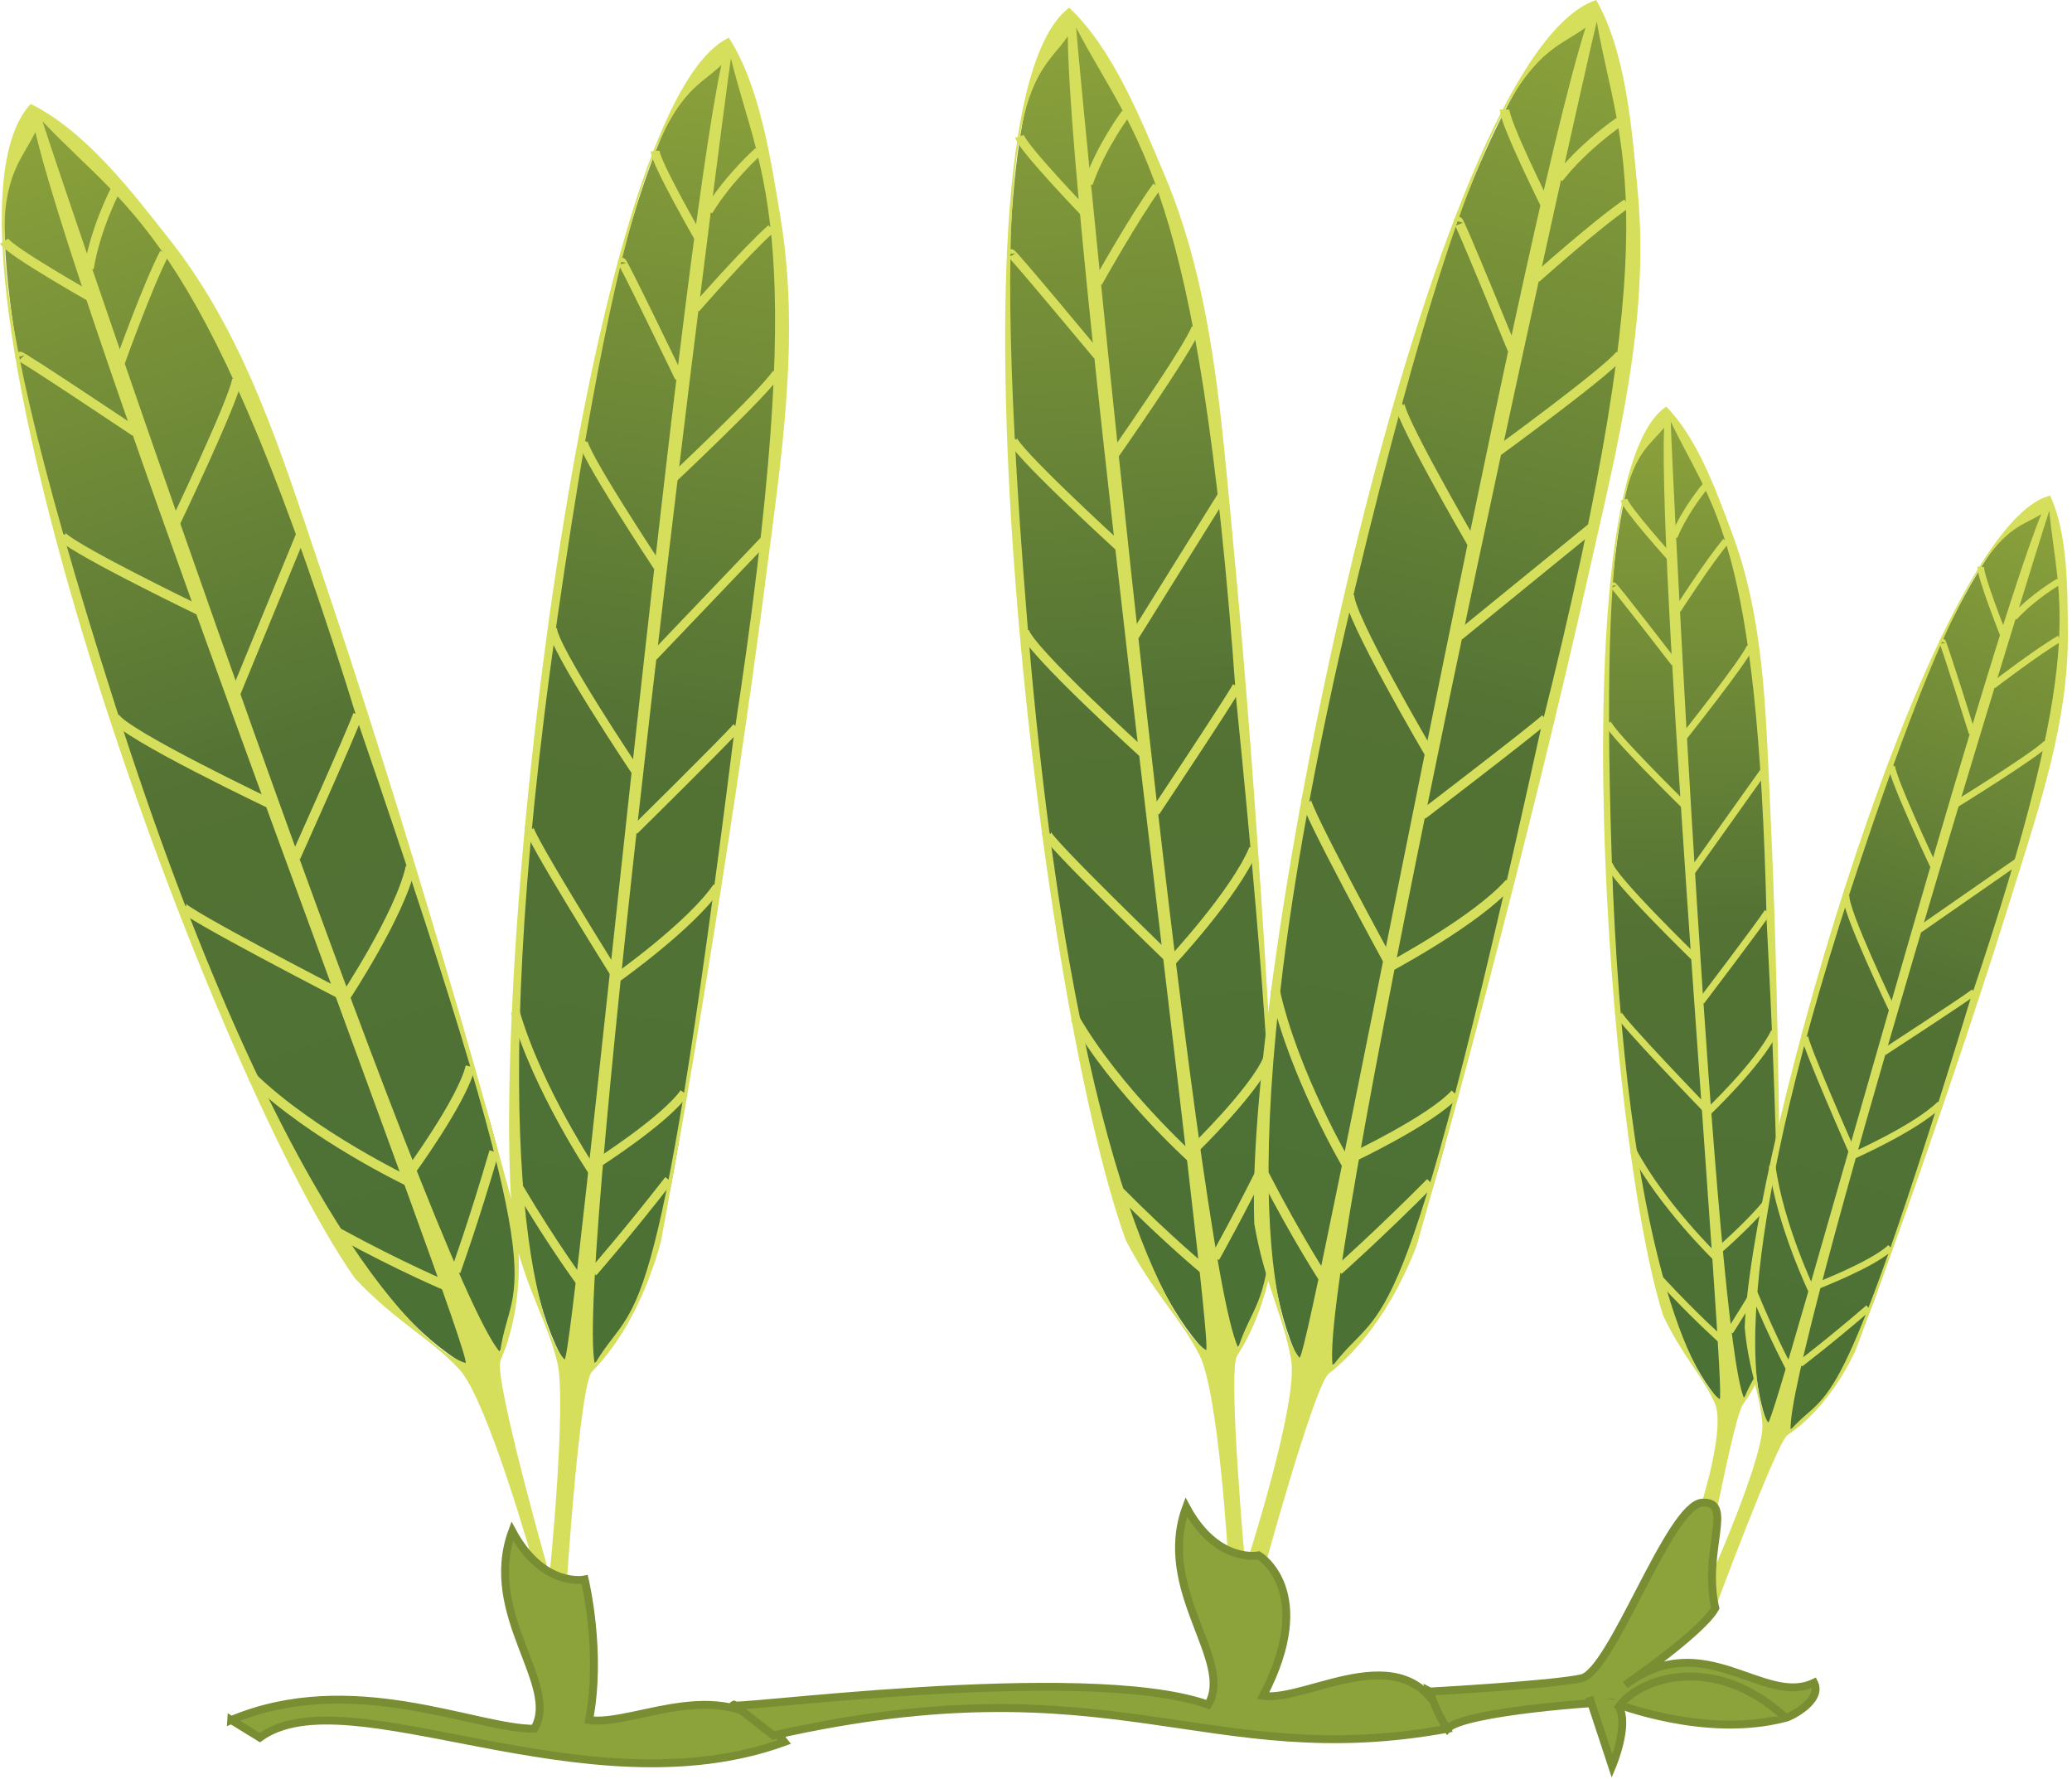 
        <svg xmlns:rdf="http://www.w3.org/1999/02/22-rdf-syntax-ns#" xmlns="http://www.w3.org/2000/svg" xmlns:cc="http://creativecommons.org/ns#" xmlns:xlink="http://www.w3.org/1999/xlink" xmlns:dc="http://purl.org/dc/elements/1.1/" x="0px" y="0px" width="501" height="430" viewBox="0 0 501 430" xml:space="preserve">
            <title>Halophila johnsonii (Johnson's Seagrass) 2</title>
            <desc xmlns:ian_image_library="https://ian.umces.edu/media-library/">
                <ian_image_library:title>Halophila johnsonii (Johnson's Seagrass) 2</ian_image_library:title>
                <ian_image_library:descr><p>Illustration of Halophila johnsonii (Johnson's Seagrass)</p></ian_image_library:descr>
                <ian_image_library:scene>
                    <ian_image_library:contains>seagrass, johnson's, SAV, Plantae, vascular, Magnoliophyta, angiosperm, flowering plant, Liliopsida, monocot, Alismatidae, Hydrocharitales, Hydrocharitaceae, tape-grass, family, Halophila, johnsonii</ian_image_library:contains>
                    <ian_image_library:when>2001-02-01</ian_image_library:when>
                </ian_image_library:scene>
            </desc>
            
 <defs></defs>
 <linearGradient id="ian_symbols_11b5c79125492634a56309b437ef0cbf" y2="-5.284" gradientUnits="userSpaceOnUse" x2="126.34" gradientTransform="matrix(.954 -.301 .301 .954 -107.74 69.538)" y1="318.07" x1="126.34">
  <stop stop-color="#4B7135" offset=".006"/>
  <stop stop-color="#537234" offset=".483"/>
  <stop stop-color="#8CA23B" offset="1"/>
 </linearGradient>
 <path d="m8.163 27.442c-24.199 21.6 21.28 152.9 21.28 152.9s41.032 132.06 87.556 151.84c12.922-14.236 8.118-40.561-1.971-72.328-8.927-28.062-19.634-61.191-29.845-93.013-.507-2.38-27.936-112.69-77.022-139.4z" fill="url(#ian_symbols_11b5c79125492634a56309b437ef0cbf)"/>
 <path d="m77.516 137.66c-9.412-27.847-18.027-56.347-36.528-79.78-9.069-11.484-20.139-26.092-33.557-32.755-29.635 31.714 42.238 232.21 78.355 283.86 9.952 10.585 18.31 14.547 25.246 22.019 6.933 7.479 18.134 47.648 18.134 47.648l3.716 2.13s-13.603-47.791-11.848-51.907 6.549-16.305 3.353-36.141c-5.441-20.368-11.168-40.669-17.188-60.881-9.374-31.55-19.139-63.01-29.674-94.19zm35.074 191.84c-9.467-2.608-44.984-34.605-84.678-158.84-39.693-124.22-25.412-125.69-19.363-138.77 11.761 50.181 105.78 295.03 104.04 297.61zm8.33-2.62c-15.66-17.43-105.24-280.46-110.65-297.56 21.409 22.719 40.19 27.483 76.742 146.59 49.358 143.56 36.688 130.77 33.908 150.97z" fill="#D6DF5B"/>
 <path stroke="#D6DF5B" stroke-width="2.325" d="m21.496 64.917c1.55-9.641 6.29-18.771 6.29-18.771" fill="none"/>
 <path stroke="#D6DF5B" stroke-width="2.325" d="m29.109 87.427s6.549-18.333 10.663-26.25" fill="none"/>
 <path stroke="#D6DF5B" stroke-width="2.325" d="m41.806 127.64s14.634-30.548 15.487-35.898" fill="none"/>
 <line y2="129.17" x1="57.034" x2="72.79" stroke="#D6DF5B" y1="167.45" stroke-width="2.325" fill="none"/>
 <path stroke="#D6DF5B" stroke-width="2.325" d="m71.486 207.24s13.441-29.908 15.045-34.483" fill="none"/>
 <path stroke="#D6DF5B" stroke-width="2.325" d="m83.28 241.39s13.515-20.395 15.991-31.855" fill="none"/>
 <path stroke="#D6DF5B" stroke-width="2.325" d="m99.077 283.42s12.707-17.336 14.668-25.59" fill="none"/>
 <path stroke="#D6DF5B" stroke-width="2.325" d="m110.19 307.38s4.417-12.195 9.285-28.985" fill="none"/>
 <path stroke="#D6DF5B" stroke-width="2.325" d="m22.207 71.938s-19.644-11.09-21.217-13.644" fill="none"/>
 <path stroke="#D6DF5B" stroke-width="2.325" d="m32.674 104.35c-.108-.067-28.022-18.751-27.85-18.158" fill="none"/>
 <path stroke="#D6DF5B" stroke-width="2.325" d="m48.072 147.51s-33.738-16.292-33.395-18.435" fill="none"/>
 <path stroke="#D6DF5B" stroke-width="2.325" d="m65.984 194.62s-36.487-17.343-38.263-21.358" fill="none"/>
 <path stroke="#D6DF5B" stroke-width="2.325" d="m83.516 240.94s-39.62-20.415-39.597-21.944" fill="none"/>
 <path stroke="#D6DF5B" stroke-width="2.325" d="m98.894 285.66s-23.315-11.07-37.963-25.267" fill="none"/>
 <path stroke="#D6DF5B" stroke-width="2.325" d="m108.3 311.03s-11.127-4.621-26.472-13.004" fill="none"/>
 <linearGradient id="ian_symbols_2b02c72d002ca3c4951f9d96732f3dcf" y2="40.087" gradientUnits="userSpaceOnUse" x2="117.34" gradientTransform="matrix(.837 .124 -.146 .989 86.092 -42.257)" y1="363.44" x1="117.34">
  <stop stop-color="#4B7135" offset=".006"/>
  <stop stop-color="#537234" offset=".483"/>
  <stop stop-color="#8CA23B" offset="1"/>
 </linearGradient>
 <path d="m175.86 11.515c-26.708 9.527-43.734 147.42-43.734 147.42s-20.708 136.73 6.667 173.97c15.332-7.546 21.989-33.372 26.813-66.366 4.245-29.133 9.116-63.603 13.853-96.698.56-2.37 23.02-113.74-3.6-158.32z" fill="url(#ian_symbols_2b02c72d002ca3c4951f9d96732f3dcf)"/>
 <path d="m185.1 140.22c3.78-29.154 8.436-58.53 3.645-87.468-2.351-14.183-4.999-32.018-12.519-43.64-34.783 16.426-58.947 228-51.907 289.81 3.362 13.732 8.132 20.793 10.437 30.447 2.314 9.655-1.874 51.409-1.874 51.409l4.251.525s3.083-46.726 6.003-49.718c2.938-2.998 11.313-12.04 16.655-31.35 3.881-20.719 7.499-41.497 10.854-62.323 5.29-32.47 10.23-65.06 14.47-97.69zm-48.58 188.44c-6.128-6.3-20.409-50.054-1.765-179.13 18.643-129.08 29.989-124.46 39.664-133.81-10.75 50.349-35.58 311.32-37.9 312.94zm7.31 1.07c-4.992-22.302 30.286-297.9 32.9-315.64 7.263 29.498 19.593 41.598.572 164.75-18.91 150.59-23.47 133.74-33.47 150.89z" fill="#D6DF5B"/>
 <path stroke="#D6DF5B" stroke-width="2.139" d="m171.29 51.01c4.932-8.085 12.067-14.385 12.067-14.385" fill="none"/>
 <path stroke="#D6DF5B" stroke-width="2.139" d="m168.22 74.579s12.114-13.893 18.306-19.344" fill="none"/>
 <path stroke="#D6DF5B" stroke-width="2.139" d="m162.06 116.3s23.002-21.601 25.738-26.102" fill="none"/>
 <line y2="130.58" x1="157.99" x2="184.84" stroke="#D6DF5B" y1="158.7" stroke-width="2.139" fill="none"/>
 <path stroke="#D6DF5B" stroke-width="2.139" d="m153.32 200.77s21.85-21.514 24.842-24.99" fill="none"/>
 <path stroke="#D6DF5B" stroke-width="2.139" d="m148.85 236.62s18.205-12.869 24.558-22.214" fill="none"/>
 <path stroke="#D6DF5B" stroke-width="2.139" d="m144.34 281.29s16.38-10.443 21.096-17.101" fill="none"/>
 <path stroke="#D6DF5B" stroke-width="2.139" d="m143.36 307.61s8.099-9.217 18.353-22.403" fill="none"/>
 <path stroke="#D6DF5B" stroke-width="2.139" d="m169.06 57.667s-10.49-18.211-10.666-21.169" fill="none"/>
 <path stroke="#D6DF5B" stroke-width="2.139" d="m164.27 91.396c-.04-.107-13.805-28.635-13.893-28.028" fill="none"/>
 <path stroke="#D6DF5B" stroke-width="2.139" d="m159.02 136.93s-19.081-28.797-17.997-30.595" fill="none"/>
 <path stroke="#D6DF5B" stroke-width="2.139" d="m154.11 187.05s-20.739-30.872-20.513-35.258" fill="none"/>
 <path stroke="#D6DF5B" stroke-width="2.139" d="m149.22 236.31s-21.908-34.955-21.285-36.343" fill="none"/>
 <path stroke="#D6DF5B" stroke-width="2.139" d="m143.33 283.23s-13.256-19.729-18.768-38.674" fill="none"/>
 <path stroke="#D6DF5B" stroke-width="2.139" d="m140.5 310.13s-6.58-8.813-14.883-22.787" fill="none"/>
 <linearGradient id="ian_symbols_02ca5e2343af0d24c5b23c723f859289" y2="15.144" gradientUnits="userSpaceOnUse" x2="309.89" gradientTransform="matrix(.89 -.069 .079 1.01 -15.54 10.298)" y1="338.52" x1="309.89">
  <stop stop-color="#4B7135" offset=".006"/>
  <stop stop-color="#537234" offset=".483"/>
  <stop stop-color="#8CA23B" offset="1"/>
 </linearGradient>
 <path d="m258.71 4.305c-25.27 15.524-10.89 155.54-10.89 155.54s10.362 139.7 47.15 170.23c14.007-10.949 14.903-37.994 12.201-71.655-2.371-29.726-5.329-64.876-8.118-98.625.04-2.47-2.65-117.56-40.34-155.5z" fill="url(#ian_symbols_02ca5e2343af0d24c5b23c723f859289)"/>
 <path d="m298 129.26c-2.85-29.646-4.878-59.716-16.507-87.185-5.687-13.475-12.539-30.467-22.976-40.21-31.97 24.154-7.869 238.56 13.691 297.95 6.637 12.788 13.179 18.684 17.78 27.685 4.622 9.002 6.927 48.491 6.927 48.491l4.237 3.193s-4.346-47.783-2.034-51.414c2.331-3.632 8.866-14.474 9.897-34.767-.815-21.332-1.914-42.676-3.274-63.988-2.11-33.28-4.55-66.56-7.75-99.75zm-6.37 197.13c-7.749-4.811-32.577-44.751-43.27-176.44-10.706-131.69 2.035-129.73 9.823-141.17.60 52.182 35.46 315.48 33.45 317.61zm7.77-.61c-10.314-20.866-37.798-301.01-39.199-319.12 14.291 27.463 29.767 36.592 38.708 162.5 15.4 153 6.81 137.42.49 156.62z" fill="#D6DF5B"/>
 <path stroke="#D6DF5B" stroke-width="2.211" d="m263.13 44.36c3.201-9.122 9.103-16.964 9.103-16.964" fill="none"/>
 <path stroke="#D6DF5B" stroke-width="2.211" d="m265.44 68.319s9.244-16.5 14.345-23.292" fill="none"/>
 <path stroke="#D6DF5B" stroke-width="2.211" d="m268.76 110.92s18.65-26.58 20.436-31.646" fill="none"/>
 <line y2="119.8" x1="274.37" x2="295.51" stroke="#D6DF5B" y1="153.71" stroke-width="2.211" fill="none"/>
 <path stroke="#D6DF5B" stroke-width="2.211" d="m279.32 196.31s17.498-26.25 19.782-30.374" fill="none"/>
 <path stroke="#D6DF5B" stroke-width="2.211" d="m283.02 232.71s15.739-16.851 20.112-27.543" fill="none"/>
 <path stroke="#D6DF5B" stroke-width="2.211" d="m288.71 277.85s14.433-14.055 17.74-21.708" fill="none"/>
 <path stroke="#D6DF5B" stroke-width="2.211" d="m293.8 304.05s6.192-10.956 13.691-26.311" fill="none"/>
 <path stroke="#D6DF5B" stroke-width="2.211" d="m262.38 51.435s-14.992-15.57-15.875-18.467" fill="none"/>
 <path stroke="#D6DF5B" stroke-width="2.211" d="m265.29 85.811c-.088-.074-20.853-25.104-20.806-24.478" fill="none"/>
 <path stroke="#D6DF5B" stroke-width="2.211" d="m270.4 131.98s-26.311-24.067-25.59-26.082" fill="none"/>
 <path stroke="#D6DF5B" stroke-width="2.211" d="m276.94 182.58s-28.473-25.751-29.248-30.124" fill="none"/>
 <path stroke="#D6DF5B" stroke-width="2.211" d="m283.33 232.33s-30.636-29.511-30.313-31.007" fill="none"/>
 <path stroke="#D6DF5B" stroke-width="2.211" d="m288.12 279.99s-18.219-16.433-28.258-33.89" fill="none"/>
 <path stroke="#D6DF5B" stroke-width="2.211" d="m291.44 307.19s-8.813-7.189-20.59-19.081" fill="none"/>
 <linearGradient id="ian_symbols_0a7fa539b16a4bb4bd5f714a6d530819" y2="27.312" gradientUnits="userSpaceOnUse" x2="324.28" gradientTransform="matrix(.917 .224 -.248 1.014 97.521 -97.224)" y1="350.67" x1="324.28">
  <stop stop-color="#4B7135" offset=".006"/>
  <stop stop-color="#537234" offset=".483"/>
  <stop stop-color="#8CA23B" offset="1"/>
 </linearGradient>
 <path d="m385.35 2.452c-30.414 6.886-61.259 148.53-61.259 148.53s-34.827 140.04-7.708 181.95c17.639-6.11 27.267-32.266 35.474-66.069 7.236-29.868 15.611-65.2 23.729-99.11.85-2.41 35.4-115.82 9.77-165.3z" fill="url(#ian_symbols_0a7fa539b16a4bb4bd5f714a6d530819)"/>
 <path d="m384.4 137.54c6.737-29.922 14.438-60.006 11.643-90.675-1.38-15.03-2.75-33.908-10.08-46.865-39.988 13.138-85.138 230.7-82.678 295.88 2.54 14.675 7.202 22.591 8.913 32.9 1.726 10.321-10.511 48.274-10.511 48.274l3.72 3.188s12.391-45.398 15.907-48.188c3.497-2.79 13.59-11.266 21.17-30.771 6.098-21.129 11.898-42.353 17.437-63.644 8.66-33.24 16.96-66.58 24.48-100.1zm-70.17 190.7c-6.246-7.263-18.279-54.46 13.59-186.75 31.85-132.29 44.02-126.2 55.57-134.83-16.29 51.223-66.45 320.16-69.16 321.58zm8.01 1.94c-3.618-23.79 59.406-306.77 63.853-324.95 5.479 31.539 18.091 45.56-13.67 171.63-34.03 154.68-37.62 136.61-50.18 153.32z" fill="#D6DF5B"/>
 <path stroke="#D6DF5B" stroke-width="2.308" d="m376.85 43.073c6.164-7.869 14.64-13.609 14.64-13.609" fill="none"/>
 <path stroke="#D6DF5B" stroke-width="2.308" d="m371.41 67.255s14.627-13.078 21.972-18.064" fill="none"/>
 <path stroke="#D6DF5B" stroke-width="2.308" d="m360.96 110s27.354-19.87 30.777-24.242" fill="none"/>
 <line y2="127.46" x1="352.76" x2="384.98" stroke="#D6DF5B" y1="153.7" stroke-width="2.308" fill="none"/>
 <path stroke="#D6DF5B" stroke-width="2.308" d="m343.95 196.98s26.074-19.923 29.706-23.211" fill="none"/>
 <path stroke="#D6DF5B" stroke-width="2.308" d="m335.89 233.8s21.258-11.333 29.12-20.354" fill="none"/>
 <path stroke="#D6DF5B" stroke-width="2.308" d="m327 279.79s19.062-9.001 24.862-15.396" fill="none"/>
 <path stroke="#D6DF5B" stroke-width="2.308" d="m323.62 307.09s9.789-8.678 22.281-21.236" fill="none"/>
 <path stroke="#D6DF5B" stroke-width="2.308" d="m373.8 49.744s-10.039-20.152-9.992-23.265" fill="none"/>
 <path stroke="#D6DF5B" stroke-width="2.308" d="m365.59 84.321c-.055-.094-12.835-31.391-12.99-30.764" fill="none"/>
 <path stroke="#D6DF5B" stroke-width="2.308" d="m355.8 131.13s-18.656-32.152-17.296-33.897" fill="none"/>
 <path stroke="#D6DF5B" stroke-width="2.308" d="m345.99 182.76s-20.307-34.504-19.667-39.038" fill="none"/>
 <path stroke="#D6DF5B" stroke-width="2.308" d="m336.31 233.52s-21.244-38.91-20.442-40.278" fill="none"/>
 <path stroke="#D6DF5B" stroke-width="2.308" d="m325.71 281.7s-12.996-22.053-17.443-42.407" fill="none"/>
 <path stroke="#D6DF5B" stroke-width="2.308" d="m320.24 309.4s-6.528-9.932-14.52-25.435" fill="none"/>
 <linearGradient id="ian_symbols_520990b601cf45e491cc54bbc695413f" y2="111.27" gradientUnits="userSpaceOnUse" x2="444.59" gradientTransform="matrix(.944 -.028 .031 1.043 -18.038 -3.685)" y1="342.54" x1="444.59">
  <stop stop-color="#4B7135" offset=".006"/>
  <stop stop-color="#537234" offset=".483"/>
  <stop stop-color="#8CA23B" offset="1"/>
 </linearGradient>
 <path d="m402.93 100.1c-19.681 10.545-14.015 114.06-14.015 114.06s2.628 103.17 29.282 126.9c10.996-7.566 12.673-27.429 11.892-52.284-.681-21.965-1.631-47.932-2.466-72.854.12-1.83 2.37-86.58-24.69-115.83z" fill="url(#ian_symbols_520990b601cf45e491cc54bbc695413f)"/>
 <path d="m427.96 193.42c-1.045-21.904-1.456-44.111-9.218-64.722-3.799-10.113-8.348-22.868-15.86-30.394-25.07 16.662-14.829 175.24-.754 219.7 4.541 9.642 9.257 14.21 12.417 21.002 3.153 6.771-4.581 29.025-4.581 29.025l4.258 1.604s5.329-27.53 7.217-30.124c1.879-2.581 7.222-10.35 8.751-25.232.183-15.719.155-31.465-.073-47.197-.37-24.57-1-49.13-2.17-73.67zm-12.14 144.82c-5.666-3.827-22.941-34.079-26.128-131.34-3.188-97.271 6.366-95.371 12.68-103.52-1.5 38.4 15.04 233.35 13.45 234.86zm5.9-.19c-7.021-15.719-17.363-222.8-17.747-236.17 9.763 20.704 21.13 27.974 23.198 120.93 5.95 113.11.03 101.33-5.45 115.24z" fill="#D6DF5B"/>
 <path stroke="#D6DF5B" stroke-width="1.651" d="m404.79 129.73c2.756-6.603 7.506-12.168 7.506-12.168" fill="none"/>
 <path stroke="#D6DF5B" stroke-width="1.651" d="m405.64 147.43s7.601-11.804 11.703-16.628" fill="none"/>
 <path stroke="#D6DF5B" stroke-width="1.651" d="m406.56 178.9s15.079-18.913 16.621-22.558" fill="none"/>
 <line y2="186.37" x1="409.21" x2="426.43" stroke="#D6DF5B" y1="210.57" stroke-width="1.651" fill="none"/>
 <path stroke="#D6DF5B" stroke-width="1.651" d="m411.36 242.09s14.196-18.69 16.069-21.641" fill="none"/>
 <path stroke="#D6DF5B" stroke-width="1.651" d="m412.8 269.01s12.519-11.858 16.218-19.58" fill="none"/>
 <path stroke="#D6DF5B" stroke-width="1.651" d="m415.43 302.42s11.42-9.837 14.21-15.354" fill="none"/>
 <path stroke="#D6DF5B" stroke-width="1.651" d="m418.3 321.87s5.087-7.843 11.319-18.866" fill="none"/>
 <path stroke="#D6DF5B" stroke-width="1.651" d="m403.95 134.91s-10.747-11.986-11.307-14.142" fill="none"/>
 <path stroke="#D6DF5B" stroke-width="1.651" d="m404.86 160.31c-.047-.061-14.822-19.209-14.796-18.744" fill="none"/>
 <path stroke="#D6DF5B" stroke-width="1.651" d="m407.01 194.44s-18.96-18.623-18.36-20.085" fill="none"/>
 <path stroke="#D6DF5B" stroke-width="1.651" d="m410.1 231.9s-20.57-19.923-21.001-23.164" fill="none"/>
 <path stroke="#D6DF5B" stroke-width="1.651" d="m413.04 268.74s-22.032-22.786-21.749-23.885" fill="none"/>
 <path stroke="#D6DF5B" stroke-width="1.651" d="m414.89 303.98s-13.139-12.741-20.085-25.927" fill="none"/>
 <path stroke="#D6DF5B" stroke-width="1.651" d="m416.4 324.1s-6.388-5.612-14.856-14.755" fill="none"/>
 <linearGradient id="ian_symbols_3df97220d1f49084e55d1b131b97d5ae" y2="112.07" gradientUnits="userSpaceOnUse" x2="437.98" gradientTransform="matrix(.867 .287 -.32 .965 153.38 -111.72)" y1="343.35" x1="437.98">
  <stop stop-color="#4B7135" offset=".006"/>
  <stop stop-color="#537234" offset=".483"/>
  <stop stop-color="#8CA23B" offset="1"/>
 </linearGradient>
 <path d="m495.17 121.48c-21.379 3.14-50.729 99.838-50.729 99.838s-31.982 95.364-15.678 125.93c12.512-3.287 20.657-20.927 28.217-43.962 6.697-20.342 14.493-44.436 22.032-67.545.72-1.63 31-78.52 16.16-114.26z" fill="url(#ian_symbols_3df97220d1f49084e55d1b131b97d5ae)"/>
 <path d="m486.81 215.23c6.354-20.415 13.382-40.877 13.187-62.33-.088-10.524.04-23.703-4.285-33.095-28.306 6.98-71.837 155.61-73.858 201 .903 10.336 3.686 16.076 4.278 23.34.587 7.257-11.387 34.503-11.387 34.503v10.087s14.897-40.089 17.472-41.835c2.58-1.744 10.011-7.087 16.365-20.213 5.396-14.357 10.618-28.776 15.651-43.262 7.85-22.63 15.49-45.32 22.58-68.2zm-59.26 128.65c-3.895-5.376-9.493-38.802 20.018-128.95 29.504-90.143 37.549-85.251 45.997-90.628-14.14 34.69-64.07 218.73-66.02 219.58zm5.42 1.78c-1.146-16.723 58.449-209.82 62.546-222.21 1.994 22.208 9.884 32.624-19.189 118.46-32.29 105.56-33.76 92.82-43.36 103.75z" fill="#D6DF5B"/>
 <path stroke="#D6DF5B" stroke-width="1.602" d="m486.99 149.23c4.696-5.127 10.854-8.657 10.854-8.657" fill="none"/>
 <path stroke="#D6DF5B" stroke-width="1.602" d="m481.86 165.74s10.834-8.301 16.163-11.359" fill="none"/>
 <path stroke="#D6DF5B" stroke-width="1.602" d="m472.21 194.86s19.997-12.323 22.618-15.173" fill="none"/>
 <line y2="208.27" x1="464.07" x2="487.78" stroke="#D6DF5B" y1="224.75" stroke-width="1.602" fill="none"/>
 <path stroke="#D6DF5B" stroke-width="1.602" d="m455.51 254.34s19.129-12.431 21.823-14.519" fill="none"/>
 <path stroke="#D6DF5B" stroke-width="1.602" d="m447.87 279.47s15.314-6.73 21.237-12.565" fill="none"/>
 <path stroke="#D6DF5B" stroke-width="1.602" d="m439.13 310.93s13.65-5.222 18.017-9.358" fill="none"/>
 <path stroke="#D6DF5B" stroke-width="1.602" d="m435.25 329.7s7.236-5.505 16.568-13.537" fill="none"/>
 <path stroke="#D6DF5B" stroke-width="1.602" d="m484.51 153.7s-5.78-14.526-5.565-16.683" fill="none"/>
 <path stroke="#D6DF5B" stroke-width="1.602" d="m476.86 177.27c-.021-.088-7.048-22.497-7.189-22.066" fill="none"/>
 <path stroke="#D6DF5B" stroke-width="1.602" d="m467.45 209.24s-11.023-23.333-9.979-24.478" fill="none"/>
 <path stroke="#D6DF5B" stroke-width="1.602" d="m457.76 244.57s-12.04-25.058-11.354-28.164" fill="none"/>
 <path stroke="#D6DF5B" stroke-width="1.602" d="m448.2 279.3s-12.451-28.176-11.818-29.079" fill="none"/>
 <path stroke="#D6DF5B" stroke-width="1.602" d="m438.12 312.18s-7.701-16.016-9.615-30.38" fill="none"/>
 <path stroke="#D6DF5B" stroke-width="1.602" d="m432.78 331.1s-3.941-7.236-8.563-18.428" fill="none"/>
 <path stroke="#798E32" stroke-width="1.909" d="m55.916 415.81c29.184-12.215 58.927 2.109 73.251 2.109 6.375-10.605-12.73-27.592-5.309-47.764 7.432 13.806 17.521 11.677 17.521 11.677s4.245 17.518 1.054 33.978c11.161 1.583 33.449-12.215 47.248 5.296-48.302 17.524-105.64-16.453-126.86-1.058l-6.904-4.25z" fill="#8CA23B"/>
 <path stroke="#798E32" stroke-width="1.909" d="m177.46 412.09c-4.642 1.941 84.935-10.625 114.66 0 6.374-10.625-12.74-27.61-5.296-47.77 7.425 13.792 17.512 11.67 17.512 11.67s14.317 8.489 1.064 33.972c11.144 1.604 36.086-16.461 44.569 7.957-58.389 10.632-80.684-16.985-162.96 1.604l-9.54-7.43z" fill="#8CA23B"/>
 <path stroke="#798E32" stroke-width="1.909" d="m345.74 408.91s29.194-1.59 36.633-3.187c7.432-1.597 21.23-41.922 29.188-42.461 7.971-.539 0 11.684 3.187 25.476-3.187 5.841-21.763 18.582-21.763 18.582 19.115-14.338 33.439 5.31 45.647-.532 2.136 4.244-5.578 8.22-6.893 8.489-19.384 5.114-40.621-3.383-41.935-3.72-1.334-.323-36.101 2.137-39.826 6.368-2.66-3.71-4.25-9.02-4.25-9.02z" fill="#8CA23B"/>
 <path stroke="#798E32" stroke-width="1.909" d="m384.29 410.23l5.512 16.723s4.244-10.079 1.597-14.33c4.845-6.974 23.15-13.334 40.338 2.647" fill="#8CA23B"/>
</svg>
